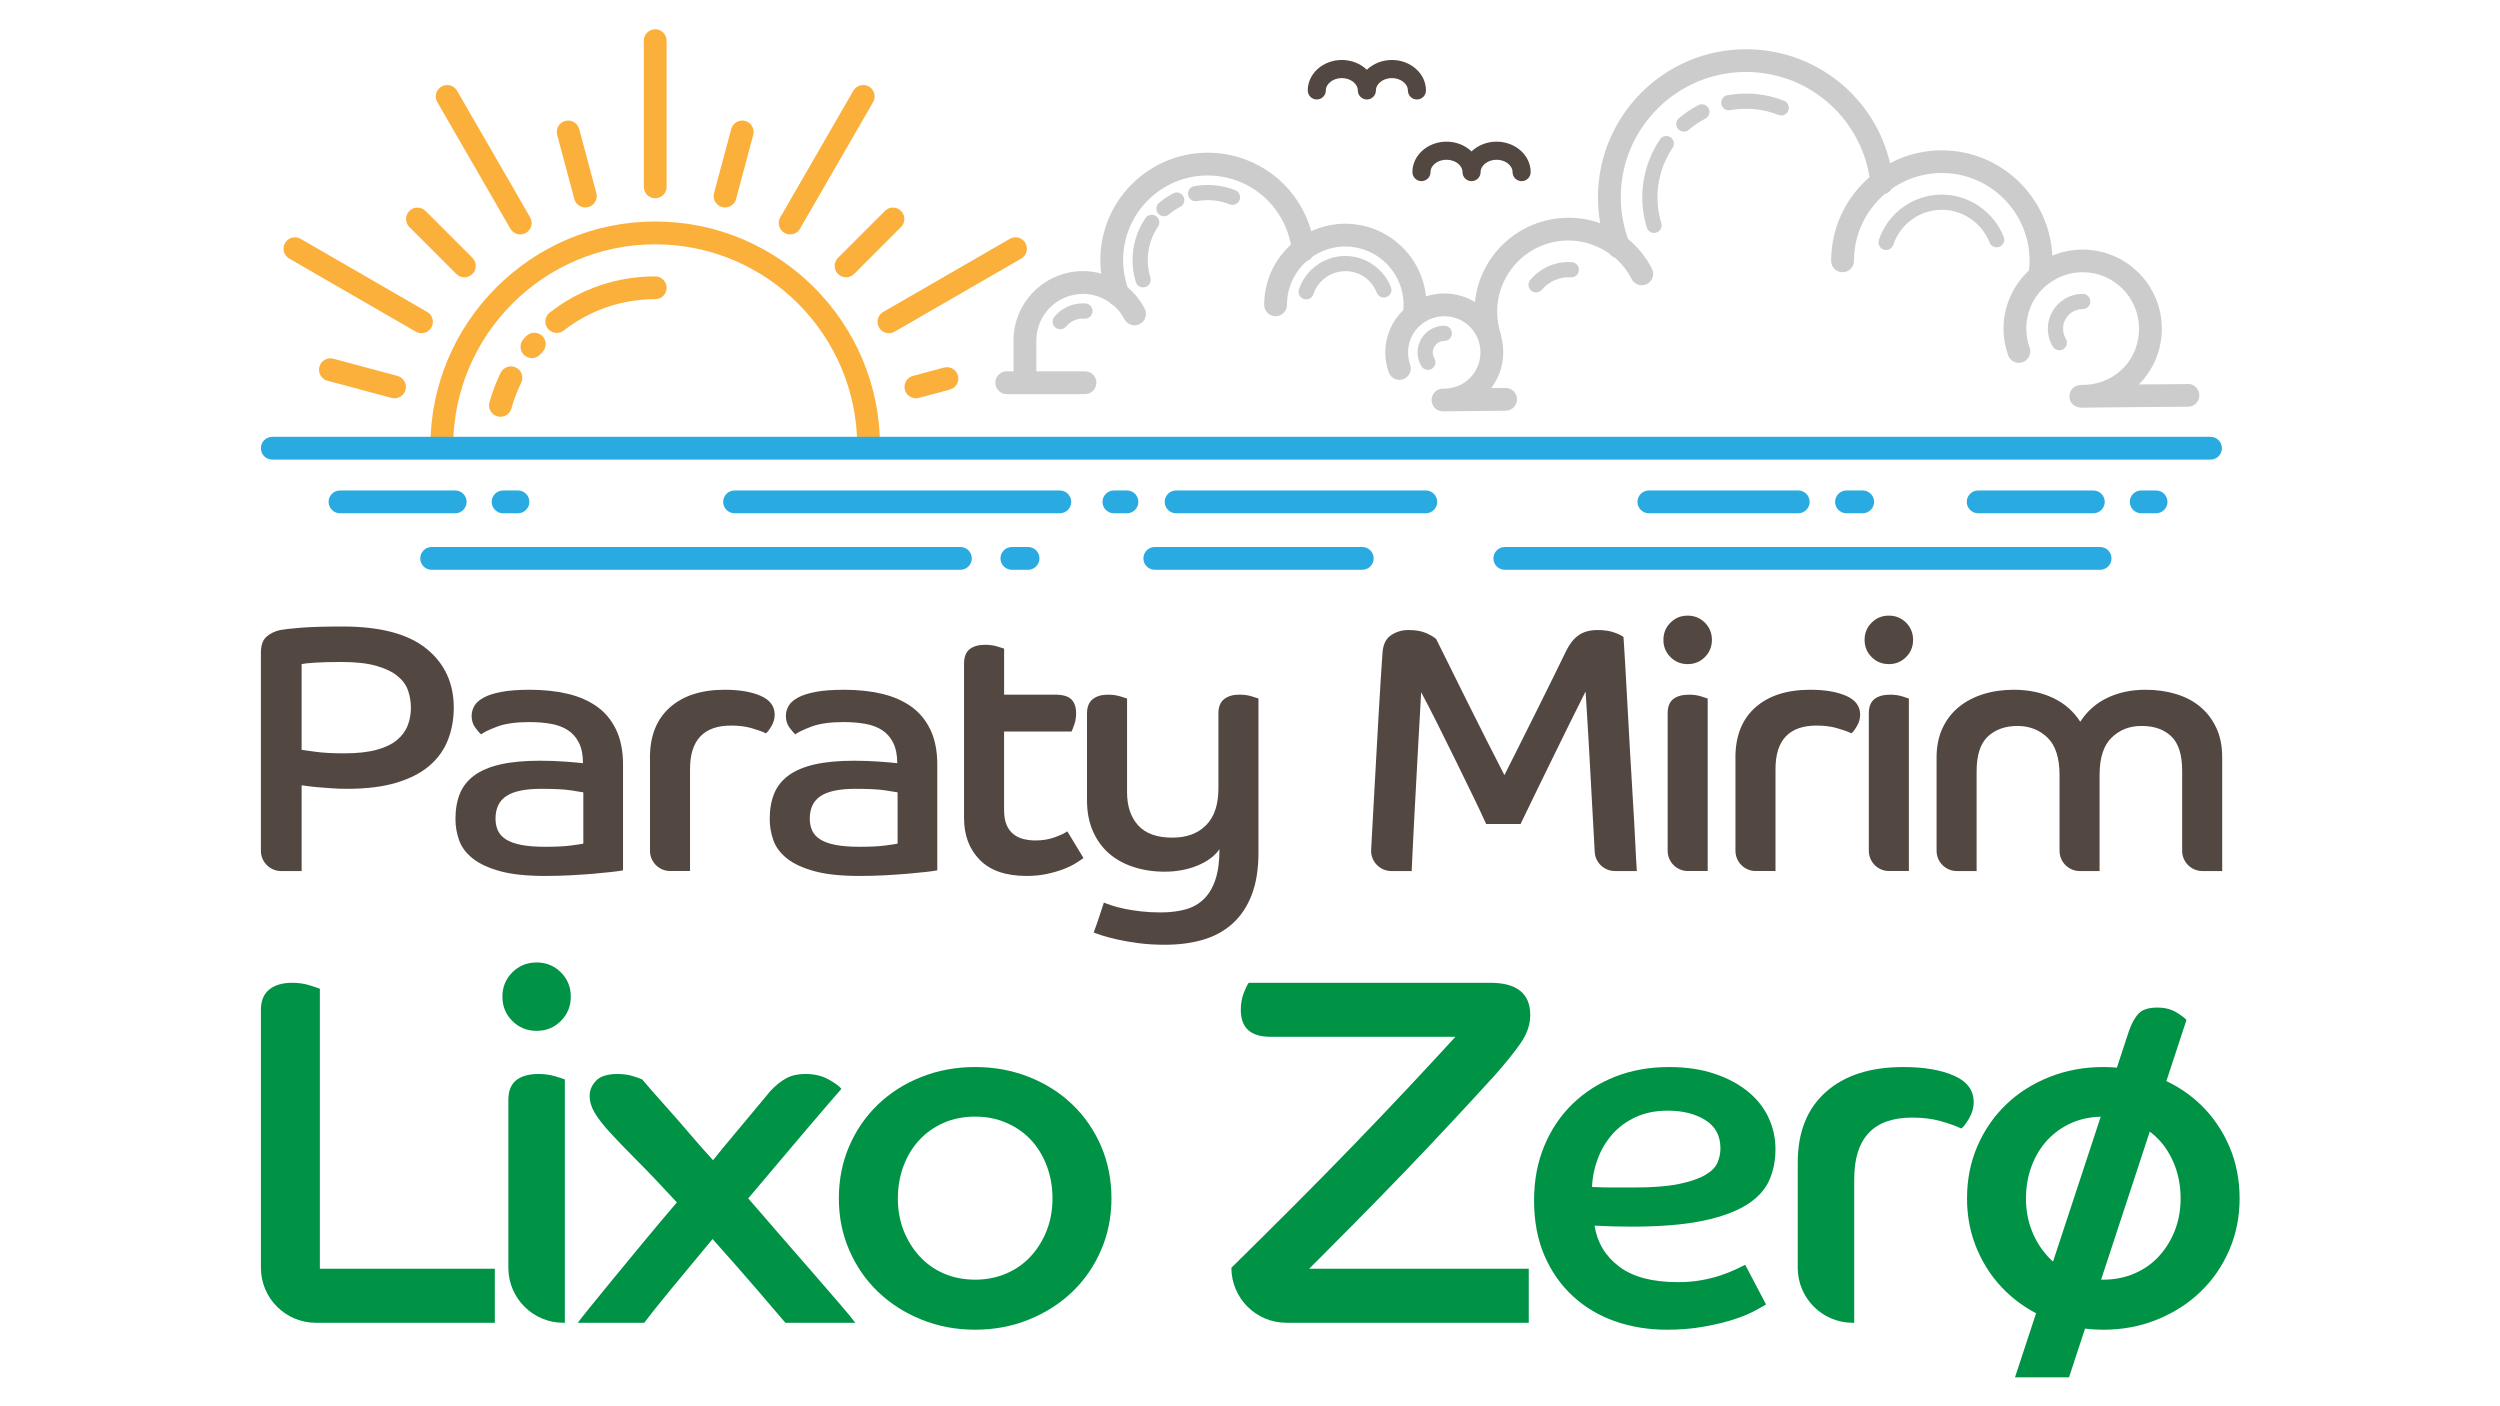 <?xml version="1.0" encoding="UTF-8"?>
<svg xmlns="http://www.w3.org/2000/svg" version="1.1" viewBox="0 0 1920 1080">
  <defs>
    <style>
      .cls-1 {
        fill: #29abe2;
      }

      .cls-2 {
        fill: #534741;
      }

      .cls-3 {
        fill: #009245;
      }

      .cls-4 {
        fill: #ccc;
      }

      .cls-5 {
        fill: #fbb03b;
      }
    </style>
  </defs>
  <!-- Generator: Adobe Illustrator 28.7.1, SVG Export Plug-In . SVG Version: 1.2.0 Build 142)  -->
  <g>
    <g id="Layer_1">
      <g>
        <path class="cls-3" d="M245.66,759.34c-1.27-.51-3.94-1.39-7.99-2.66-4.06-1.27-8.5-1.9-13.32-1.9-7.36,0-13.2,1.71-17.51,5.14-4.32,3.43-6.47,8.7-6.47,15.8v197.93c0,23.33,18.92,42.25,42.25,42.25h137.41v-41.49h-134.37v-215.06Z"/>
        <path class="cls-3" d="M413.63,824.81c-7.36,0-13.07,1.59-17.13,4.76-4.06,3.18-6.09,8.31-6.09,15.41v128.66c0,23.33,18.92,42.25,42.25,42.25h1.14v-186.89c-1.27-.51-3.81-1.33-7.61-2.47-3.81-1.14-7.99-1.71-12.56-1.71Z"/>
        <path class="cls-3" d="M412.11,739.17c-7.36,0-13.58,2.54-18.65,7.61-5.08,5.08-7.61,11.3-7.61,18.65s2.53,13.58,7.61,18.65c5.07,5.08,11.29,7.61,18.65,7.61s13.57-2.53,18.65-7.61c5.07-5.07,7.61-11.29,7.61-18.65s-2.54-13.57-7.61-18.65c-5.08-5.07-11.3-7.61-18.65-7.61Z"/>
        <path class="cls-3" d="M626.21,979.73c-7.49-8.62-15.67-18.02-24.55-28.17-8.88-10.15-17.89-20.55-27.02-31.21,8.12-9.64,16.05-19.03,23.79-28.17,7.74-9.14,14.78-17.44,21.13-24.93,6.34-7.48,11.86-13.95,16.56-19.41,4.69-5.45,8.05-9.33,10.09-11.61-1.27-1.77-4.44-4.12-9.52-7.04-5.08-2.91-11.17-4.38-18.27-4.38-5.59,0-10.41,1.08-14.46,3.24-4.06,2.16-8.12,5.39-12.18,9.7-.76,1.02-2.6,3.24-5.52,6.66-2.92,3.43-6.41,7.61-10.47,12.56-4.06,4.95-8.56,10.34-13.51,16.18-4.95,5.84-9.84,11.8-14.65,17.89-5.84-6.34-11.67-12.94-17.51-19.79-5.84-6.85-11.36-13.19-16.56-19.03-5.2-5.83-9.65-10.85-13.32-15.03-3.68-4.19-6.03-6.91-7.04-8.18-1.02-.51-3.3-1.33-6.85-2.47-3.56-1.14-7.61-1.71-12.18-1.71-7.61,0-13.07,1.71-16.37,5.14-3.3,3.43-4.95,7.3-4.95,11.61s1.27,8.63,3.81,12.94c2.53,4.32,6.47,9.39,11.8,15.23,5.33,5.84,12.24,13.01,20.74,21.51,8.5,8.5,18.71,19.22,30.64,32.17-8.89,10.41-17.58,20.74-26.07,31.02-8.5,10.28-16.24,19.67-23.22,28.17-6.98,8.5-12.88,15.74-17.7,21.7-4.82,5.97-7.87,9.84-9.14,11.61h51.01c4.57-6.09,11.61-14.9,21.13-26.46,9.52-11.54,19.98-24.17,31.4-37.87,12.94,14.46,24.04,27.09,33.31,37.87,9.26,10.79,16.81,19.6,22.65,26.46h53.67c-2.03-2.79-5.77-7.36-11.23-13.7-5.46-6.34-11.93-13.83-19.41-22.46Z"/>
        <path class="cls-3" d="M823.53,848.22c-9.39-9.01-20.5-16.05-33.31-21.13-12.82-5.07-26.59-7.61-41.3-7.61s-28.49,2.54-41.3,7.61c-12.82,5.08-23.92,12.12-33.31,21.13-9.39,9.01-16.75,19.67-22.08,31.97-5.33,12.31-7.99,25.69-7.99,40.16s2.66,27.47,7.99,39.78c5.33,12.31,12.69,22.97,22.08,31.97,9.39,9.01,20.49,16.12,33.31,21.31,12.81,5.2,26.58,7.8,41.3,7.8s28.48-2.6,41.3-7.8c12.81-5.2,23.91-12.3,33.31-21.31,9.39-9,16.75-19.66,22.08-31.97,5.33-12.3,7.99-25.56,7.99-39.78s-2.66-27.85-7.99-40.16c-5.33-12.3-12.69-22.96-22.08-31.97ZM803.93,944.91c-2.92,7.49-6.98,14.08-12.18,19.79-5.2,5.71-11.48,10.15-18.84,13.32-7.36,3.18-15.36,4.76-23.98,4.76s-16.94-1.58-24.17-4.76c-7.23-3.17-13.45-7.61-18.65-13.32-5.2-5.71-9.27-12.3-12.18-19.79-2.92-7.48-4.38-15.67-4.38-24.55s1.46-17.19,4.38-24.93c2.91-7.74,6.98-14.4,12.18-19.98,5.2-5.58,11.42-9.96,18.65-13.13,7.23-3.17,15.29-4.76,24.17-4.76s16.62,1.59,23.98,4.76c7.36,3.18,13.64,7.55,18.84,13.13,5.2,5.59,9.26,12.25,12.18,19.98,2.91,7.74,4.38,16.05,4.38,24.93s-1.46,17.07-4.38,24.55Z"/>
        <path class="cls-3" d="M1077.6,901.13c12.81-13.32,25.31-26.51,37.49-39.59,12.18-13.07,23.22-25.06,33.12-35.97,8.12-9.14,14.65-17.25,19.6-24.36,4.95-7.1,7.42-14.33,7.42-21.7,0-16.49-10.28-24.74-30.83-24.74h-185.37c-1.02,1.27-2.28,3.87-3.81,7.8-1.52,3.94-2.28,8.32-2.28,13.13,0,13.7,7.61,20.56,22.84,20.56h141.98c-10.66,11.67-22.78,24.74-36.35,39.21-13.58,14.46-27.92,29.5-43.01,45.1-15.1,15.61-30.58,31.34-46.44,47.2-15.86,15.86-31.28,31.15-46.25,45.87h0c0,23.33,18.92,42.25,42.25,42.25h186.13v-41.49h-168.62c10.15-10.15,21.51-21.57,34.07-34.26,12.56-12.69,25.25-25.69,38.06-39.01Z"/>
        <path class="cls-3" d="M1342.42,838.33c-6.98-5.71-15.55-10.28-25.7-13.7-10.15-3.43-21.83-5.14-35.02-5.14-14.98,0-28.74,2.47-41.3,7.42-12.56,4.95-23.47,11.93-32.74,20.94-9.27,9.01-16.5,19.79-21.7,32.35-5.2,12.56-7.8,26.46-7.8,41.68,0,15.99,2.67,30.14,7.99,42.44,5.33,12.31,12.62,22.71,21.89,31.21,9.26,8.5,20.04,14.91,32.36,19.22,12.3,4.31,25.56,6.47,39.77,6.47,10.15,0,19.47-.76,27.98-2.28,8.5-1.52,15.99-3.29,22.46-5.33,6.47-2.03,11.86-4.19,16.18-6.47,4.31-2.28,7.48-4.06,9.52-5.33l-15.99-30.45c-1.52.76-3.87,1.9-7.04,3.43-3.18,1.52-6.98,3.05-11.42,4.57-4.44,1.52-9.46,2.79-15.04,3.81-5.59,1.02-11.67,1.52-18.27,1.52-19.54,0-34.58-4-45.1-11.99-10.54-7.99-16.81-18.46-18.84-31.4,5.07.25,9.83.44,14.27.57,4.44.13,9.19.19,14.28.19,21.82,0,39.83-1.46,54.05-4.38,14.21-2.91,25.5-6.98,33.88-12.18,8.37-5.2,14.21-11.42,17.51-18.65,3.29-7.23,4.95-15.29,4.95-24.17s-1.78-16.75-5.33-24.36c-3.56-7.61-8.82-14.27-15.8-19.98ZM1319.01,892.95c-1.52,3.56-4.7,6.73-9.52,9.52-4.82,2.79-11.55,5.08-20.17,6.85-8.63,1.78-19.92,2.67-33.88,2.67h-15.99c-5.33,0-10.91-.12-16.75-.38.25-7.36,1.71-14.59,4.38-21.7,2.67-7.1,6.41-13.38,11.23-18.84,4.82-5.45,10.78-9.83,17.89-13.13,7.1-3.29,15.35-4.95,24.74-4.95,11.42,0,20.99,2.41,28.74,7.23,7.74,4.82,11.61,12.05,11.61,21.7,0,3.81-.76,7.49-2.28,11.04Z"/>
        <path class="cls-3" d="M1515.79,846.51c0-9.14-5.01-15.92-15.03-20.36-10.03-4.44-23.03-6.66-39.02-6.66-25.38,0-45.24,6.41-59.57,19.22-14.34,12.82-21.51,30.9-21.51,54.24v80.7c0,23.33,18.92,42.25,42.25,42.25h1.14v-110.39c0-31.46,14.85-47.2,44.54-47.2,8.12,0,15.35.89,21.7,2.67,6.34,1.78,11.67,3.68,15.99,5.71,1.52-1.01,3.49-3.55,5.9-7.61,2.41-4.06,3.61-8.24,3.61-12.56Z"/>
        <path class="cls-3" d="M1712.01,880.2c-5.33-12.3-12.69-22.96-22.08-31.97-7.59-7.28-16.32-13.26-26.15-17.97l15.42-46.91c-1.27-1.52-3.87-3.48-7.8-5.9-3.94-2.41-8.82-3.62-14.65-3.62-6.6,0-11.36,1.52-14.27,4.57-2.92,3.04-5.39,7.49-7.42,13.32l-9.28,28.21c-3.42-.29-6.9-.44-10.43-.44-14.72,0-28.49,2.54-41.3,7.61-12.81,5.08-23.92,12.12-33.3,21.13-9.39,9.01-16.75,19.67-22.08,31.97-5.33,12.31-7.99,25.69-7.99,40.16s2.67,27.47,7.99,39.78c5.33,12.31,12.69,22.97,22.08,31.97,6.76,6.49,14.42,11.97,22.96,16.49l-16.19,49.19h41.49l12.29-37.39c4.58.55,9.27.83,14.05.83,14.71,0,28.48-2.6,41.3-7.8,12.81-5.2,23.91-12.3,33.3-21.31,9.39-9,16.75-19.66,22.08-31.97,5.33-12.3,7.99-25.56,7.99-39.78s-2.66-27.85-7.99-40.16ZM1572.5,964.7c-5.2-5.71-9.26-12.3-12.18-19.79-2.92-7.48-4.38-15.67-4.38-24.55s1.46-17.19,4.38-24.93c2.92-7.74,6.98-14.4,12.18-19.98,5.2-5.58,11.42-9.96,18.65-13.13,6.69-2.93,14.1-4.49,22.21-4.71l-36.62,111.28c-1.48-1.31-2.9-2.7-4.25-4.17ZM1670.33,944.91c-2.92,7.49-6.98,14.08-12.18,19.79-5.2,5.71-11.48,10.15-18.84,13.32-7.36,3.18-15.36,4.76-23.98,4.76-.57,0-1.12-.02-1.68-.04l37.37-113.68c2.56,1.92,4.94,4.03,7.13,6.37,5.2,5.59,9.26,12.25,12.18,19.98,2.92,7.74,4.38,16.05,4.38,24.93s-1.46,17.07-4.38,24.55Z"/>
      </g>
      <g>
        <path class="cls-2" d="M200.36,501.4c0-5.75,1.44-9.89,4.32-12.41,2.88-2.52,6.39-4.22,10.52-5.13,2.87-.54,8.1-1.12,15.65-1.75,7.55-.63,18.35-.95,32.38-.95,28.78,0,50.19,5.67,64.22,17,14.03,11.33,21.04,26.44,21.04,45.33,0,8.82-1.48,17.04-4.45,24.69-2.97,7.65-7.69,14.26-14.17,19.83-6.48,5.58-14.93,9.94-25.36,13.09-10.43,3.15-23.11,4.72-38.04,4.72-3.78,0-7.6-.13-11.47-.4-3.87-.27-7.42-.54-10.66-.81-3.24-.27-6.03-.58-8.37-.94-2.34-.36-3.78-.54-4.32-.54v65.84h-15.74c-8.59,0-15.55-6.96-15.55-15.55v-152ZM231.66,575.87c1.26.18,4.76.67,10.52,1.48,5.75.81,13.13,1.22,22.13,1.22,9.89,0,18.16-.9,24.82-2.7,6.65-1.8,11.91-4.32,15.78-7.56,3.87-3.24,6.61-6.97,8.23-11.2,1.62-4.23,2.43-8.77,2.43-13.63,0-4.49-.72-8.86-2.16-13.09-1.44-4.23-4.14-7.96-8.1-11.2-3.96-3.24-9.4-5.84-16.32-7.82-6.93-1.98-15.78-2.97-26.58-2.97-8.63,0-15.56.18-20.78.54-5.22.36-8.55.72-9.98,1.08v65.84Z"/>
        <path class="cls-2" d="M478.49,668.42c-1.8.36-4.63.76-8.5,1.21-3.87.45-8.41.9-13.63,1.35-5.22.45-11.06.85-17.54,1.21-6.47.36-13.22.54-20.24.54-14.03,0-25.5-1.21-34.4-3.64-8.9-2.43-15.92-5.67-21.04-9.71-5.13-4.05-8.64-8.72-10.52-14.03-1.89-5.31-2.83-10.75-2.83-16.32,0-7.37,1.12-13.85,3.37-19.43,2.25-5.57,5.94-10.26,11.06-14.03,5.13-3.78,11.83-6.61,20.1-8.5,8.27-1.89,18.35-2.83,30.22-2.83,6.83,0,13.31.23,19.43.68,6.11.45,10.7.85,13.76,1.21,0-6.3-1.04-11.51-3.1-15.65-2.07-4.14-4.9-7.37-8.5-9.71-3.6-2.34-7.92-3.95-12.95-4.86-5.04-.9-10.62-1.35-16.73-1.35-10.25,0-18.48,1.17-24.69,3.51-6.21,2.34-10.3,4.32-12.28,5.94-1.08-.9-2.56-2.6-4.45-5.13-1.89-2.52-2.83-5.57-2.83-9.17,0-2.52.68-4.99,2.02-7.42,1.35-2.43,3.73-4.59,7.15-6.48,3.42-1.89,8-3.37,13.76-4.45,5.75-1.08,13.04-1.62,21.85-1.62,10.61,0,20.28,1.04,29.01,3.1,8.72,2.07,16.23,5.35,22.53,9.85,6.29,4.5,11.2,10.43,14.7,17.81,3.51,7.38,5.26,16.28,5.26,26.71v81.22ZM448,608.52c-1.8-.36-5.17-.9-10.12-1.62-4.95-.72-12.37-1.08-22.26-1.08-12.23,0-21.14,1.85-26.71,5.53-5.58,3.69-8.36,9.49-8.36,17.4,0,3.24.58,6.21,1.75,8.9,1.17,2.7,3.19,4.99,6.07,6.88,2.87,1.89,6.79,3.33,11.74,4.32,4.95.99,11.1,1.48,18.48,1.48,8.27,0,14.84-.31,19.7-.95,4.86-.63,8.1-1.12,9.71-1.48v-39.39Z"/>
        <path class="cls-2" d="M499.16,581.81c0-16.55,5.08-29.37,15.25-38.45,10.16-9.08,24.24-13.63,42.23-13.63,11.33,0,20.55,1.58,27.66,4.72,7.1,3.15,10.66,7.96,10.66,14.44,0,3.06-.86,6.03-2.56,8.9-1.71,2.88-3.1,4.68-4.18,5.39-3.06-1.44-6.84-2.79-11.33-4.05-4.5-1.26-9.62-1.89-15.38-1.89-21.05,0-31.57,11.16-31.57,33.46v78.25h-15.2c-8.59,0-15.55-6.96-15.55-15.55v-71.6Z"/>
        <path class="cls-2" d="M719.84,668.42c-1.8.36-4.63.76-8.5,1.21-3.87.45-8.41.9-13.63,1.35-5.22.45-11.06.85-17.54,1.21-6.47.36-13.22.54-20.24.54-14.03,0-25.5-1.21-34.4-3.64-8.9-2.43-15.92-5.67-21.04-9.71-5.13-4.05-8.64-8.72-10.52-14.03-1.89-5.31-2.83-10.75-2.83-16.32,0-7.37,1.12-13.85,3.37-19.43,2.25-5.57,5.94-10.26,11.06-14.03,5.13-3.78,11.83-6.61,20.1-8.5,8.27-1.89,18.35-2.83,30.22-2.83,6.83,0,13.31.23,19.43.68,6.11.45,10.7.85,13.76,1.21,0-6.3-1.04-11.51-3.1-15.65-2.07-4.14-4.9-7.37-8.5-9.71-3.6-2.34-7.92-3.95-12.95-4.86-5.04-.9-10.62-1.35-16.73-1.35-10.25,0-18.48,1.17-24.69,3.51-6.21,2.34-10.3,4.32-12.28,5.94-1.08-.9-2.56-2.6-4.45-5.13-1.89-2.52-2.83-5.57-2.83-9.17,0-2.52.68-4.99,2.02-7.42,1.35-2.43,3.73-4.59,7.15-6.48,3.42-1.89,8-3.37,13.76-4.45,5.75-1.08,13.04-1.62,21.85-1.62,10.61,0,20.28,1.04,29.01,3.1,8.72,2.07,16.23,5.35,22.53,9.85,6.29,4.5,11.2,10.43,14.7,17.81,3.51,7.38,5.26,16.28,5.26,26.71v81.22ZM689.35,608.52c-1.8-.36-5.17-.9-10.12-1.62-4.95-.72-12.37-1.08-22.26-1.08-12.23,0-21.14,1.85-26.71,5.53-5.58,3.69-8.36,9.49-8.36,17.4,0,3.24.58,6.21,1.75,8.9,1.17,2.7,3.19,4.99,6.07,6.88,2.87,1.89,6.79,3.33,11.74,4.32,4.95.99,11.1,1.48,18.48,1.48,8.27,0,14.84-.31,19.7-.95,4.86-.63,8.1-1.12,9.71-1.48v-39.39Z"/>
        <path class="cls-2" d="M740.39,509.49c0-5.03,1.44-8.68,4.32-10.93,2.87-2.25,6.83-3.37,11.87-3.37,3.24,0,6.25.4,9.04,1.21,2.79.81,4.63,1.4,5.53,1.75v35.35h39.12c5.94,0,10.12,1.21,12.55,3.64,2.43,2.43,3.64,5.98,3.64,10.66,0,3.06-.45,5.89-1.35,8.5-.9,2.61-1.62,4.45-2.16,5.53h-51.81v60.17c0,4.68.63,8.5,1.89,11.47,1.26,2.97,3.01,5.35,5.26,7.15,2.25,1.8,4.86,3.06,7.82,3.78,2.97.72,6.07,1.08,9.31,1.08,5.22,0,10.07-.81,14.57-2.43,4.49-1.62,7.73-3.15,9.71-4.59l12.41,20.51c-1.44,1.08-3.47,2.43-6.07,4.05-2.61,1.62-5.8,3.15-9.58,4.59-3.78,1.44-8.01,2.65-12.68,3.64-4.68.99-9.81,1.48-15.38,1.48-15.83,0-27.79-4.09-35.88-12.28-8.1-8.18-12.14-18.93-12.14-32.24v-118.72Z"/>
        <path class="cls-2" d="M834.83,547.81c0-4.86,1.44-8.45,4.32-10.79,2.87-2.34,6.83-3.51,11.87-3.51,3.24,0,6.25.4,9.04,1.21,2.79.81,4.63,1.4,5.53,1.75v72.04c0,10.62,2.83,19.07,8.5,25.36,5.67,6.3,14.44,9.44,26.31,9.44,10.97,0,19.6-3.19,25.9-9.58,6.29-6.38,9.44-15.78,9.44-28.2v-57.74c0-4.86,1.44-8.45,4.32-10.79,2.87-2.34,6.83-3.51,11.87-3.51,3.24,0,6.25.4,9.04,1.21,2.79.81,4.63,1.4,5.53,1.75v118.18c0,12.77-1.71,23.61-5.13,32.51-3.42,8.9-8.27,16.23-14.57,21.99-6.3,5.75-13.85,9.93-22.67,12.54-8.82,2.61-18.62,3.91-29.41,3.91-7.38,0-14.12-.4-20.24-1.21-6.12-.81-11.56-1.75-16.32-2.83-4.77-1.08-8.68-2.11-11.74-3.1-3.06-.99-5.22-1.76-6.47-2.3,1.44-3.77,2.79-7.6,4.05-11.47,1.26-3.87,2.52-7.69,3.78-11.47,1.26.54,3.24,1.26,5.94,2.16,2.7.9,5.94,1.76,9.71,2.56,3.78.81,8.05,1.48,12.81,2.02,4.76.54,9.85.81,15.25.81,7.02,0,13.31-.77,18.89-2.29,5.57-1.53,10.3-4.18,14.17-7.96,3.87-3.78,6.83-8.77,8.9-14.97,2.07-6.21,3.1-13.98,3.1-23.34-3.6,5.22-9.22,9.4-16.86,12.55-7.65,3.15-16.05,4.72-25.23,4.72-8.63,0-16.64-1.21-24.02-3.64-7.38-2.43-13.67-5.94-18.89-10.52-5.22-4.59-9.31-10.3-12.28-17.13-2.97-6.83-4.45-14.66-4.45-23.47v-66.92Z"/>
        <path class="cls-2" d="M1068.58,668.96c-8.89,0-15.98-7.43-15.54-16.31.06-1.26.13-2.57.2-3.93.45-8.81.99-18.66,1.62-29.54.63-10.88,1.26-22.21,1.89-34,.63-11.78,1.26-23.11,1.89-34,.63-10.88,1.21-20.68,1.76-29.41.54-8.72.99-15.42,1.35-20.1.36-6.47,2.52-11.06,6.48-13.76,3.95-2.7,8.45-4.05,13.49-4.05,5.57,0,10.16.81,13.76,2.43,3.6,1.62,6.11,3.15,7.55,4.59,2.16,4.32,5.44,10.93,9.85,19.83,4.41,8.9,9.18,18.53,14.3,28.87,5.13,10.35,10.25,20.55,15.38,30.62,5.13,10.08,9.4,18.44,12.82,25.09,3.06-6.11,6.88-13.71,11.47-22.8,4.59-9.08,9.17-18.25,13.76-27.52,4.59-9.26,8.9-17.99,12.95-26.17,4.05-8.18,7.15-14.52,9.31-19.02,2.52-5.22,5.67-9.18,9.44-11.87s8.63-4.05,14.57-4.05c5.22,0,9.62.68,13.22,2.02,3.59,1.35,5.84,2.47,6.75,3.37.36,5.04.81,12.32,1.35,21.86.54,9.54,1.12,20.1,1.75,31.7.63,11.6,1.3,23.75,2.02,36.43.72,12.68,1.44,24.83,2.16,36.43.72,11.6,1.3,22.13,1.75,31.57.45,9.44.85,16.68,1.21,21.72h-16.83c-8.29,0-15.12-6.49-15.53-14.76,0-.07,0-.14-.01-.21-.36-7.1-.81-15.33-1.35-24.69-.54-9.35-1.08-19.2-1.62-29.54-.54-10.34-1.08-20.15-1.62-29.41-.54-9.26-1.04-17.45-1.48-24.55-.45-7.1-.77-12.01-.94-14.71-1.62,3.24-3.78,7.56-6.48,12.95-2.7,5.4-5.62,11.29-8.77,17.68-3.15,6.39-6.43,13.09-9.85,20.1-3.42,7.02-6.7,13.72-9.85,20.1-3.15,6.39-6.03,12.32-8.63,17.81-2.61,5.49-4.72,9.85-6.34,13.09h-26.44c-2.16-4.86-5.31-11.56-9.44-20.1-4.14-8.54-8.59-17.68-13.36-27.39-4.77-9.71-9.54-19.33-14.3-28.87-4.77-9.53-9.04-17.81-12.81-24.82-.18,4.32-.5,10.08-.95,17.27-.45,7.2-.9,15.2-1.35,24.01-.45,8.82-.94,17.94-1.48,27.39-.54,9.44-1.04,18.57-1.48,27.39-.45,8.82-.85,16.82-1.21,24.01-.36,7.2-.63,12.95-.81,17.27h-15.56Z"/>
        <path class="cls-2" d="M1296.13,472.8c5.22,0,9.62,1.8,13.22,5.4,3.6,3.6,5.4,8.01,5.4,13.22s-1.8,9.62-5.4,13.22-8.01,5.4-13.22,5.4-9.62-1.8-13.22-5.4c-3.6-3.6-5.4-8-5.4-13.22s1.8-9.62,5.4-13.22c3.59-3.6,8-5.4,13.22-5.4ZM1280.75,547.81c0-5.03,1.44-8.68,4.32-10.93,2.87-2.25,6.92-3.37,12.14-3.37,3.24,0,6.21.4,8.9,1.21s4.49,1.4,5.4,1.75v132.48h-15.21c-8.59,0-15.55-6.96-15.55-15.55v-105.59Z"/>
        <path class="cls-2" d="M1332.8,581.81c0-16.55,5.08-29.37,15.25-38.45,10.16-9.08,24.24-13.63,42.23-13.63,11.33,0,20.55,1.58,27.66,4.72,7.1,3.15,10.66,7.96,10.66,14.44,0,3.06-.86,6.03-2.56,8.9-1.71,2.88-3.1,4.68-4.18,5.39-3.06-1.44-6.84-2.79-11.33-4.05-4.5-1.26-9.62-1.89-15.38-1.89-21.05,0-31.57,11.16-31.57,33.46v78.25h-15.2c-8.59,0-15.55-6.96-15.55-15.55v-71.6Z"/>
        <path class="cls-2" d="M1450.63,472.8c5.22,0,9.62,1.8,13.22,5.4,3.6,3.6,5.4,8.01,5.4,13.22s-1.8,9.62-5.4,13.22-8.01,5.4-13.22,5.4-9.62-1.8-13.22-5.4c-3.6-3.6-5.4-8-5.4-13.22s1.8-9.62,5.4-13.22c3.59-3.6,8-5.4,13.22-5.4ZM1435.25,547.81c0-5.03,1.44-8.68,4.32-10.93,2.87-2.25,6.92-3.37,12.14-3.37,3.24,0,6.21.4,8.9,1.21s4.49,1.4,5.4,1.75v132.48h-15.21c-8.59,0-15.55-6.96-15.55-15.55v-105.59Z"/>
        <path class="cls-2" d="M1487.29,581.81c0-8.63,1.53-16.19,4.59-22.67,3.06-6.48,7.24-11.87,12.55-16.19,5.3-4.32,11.55-7.6,18.75-9.85,7.19-2.25,15.02-3.37,23.47-3.37,11.15,0,21.14,2.07,29.95,6.21,8.81,4.14,15.83,10.25,21.05,18.35,5.21-8.1,12.14-14.21,20.77-18.35,8.63-4.14,18.44-6.21,29.41-6.21,8.27,0,16.01,1.08,23.2,3.24,7.19,2.16,13.4,5.4,18.62,9.71s9.35,9.71,12.41,16.19c3.06,6.48,4.59,14.03,4.59,22.67v87.42h-15.2c-8.59,0-15.55-6.96-15.55-15.55v-61.34c0-12.41-2.79-21.27-8.37-26.58-5.58-5.3-13.13-7.96-22.67-7.96s-16.86,2.97-23.07,8.9c-6.21,5.94-9.31,15.56-9.31,28.87v73.66h-15.2c-8.59,0-15.55-6.96-15.55-15.55v-58.11c0-13.31-3.11-22.93-9.31-28.87-6.21-5.94-13.89-8.9-23.07-8.9s-16.91,2.7-22.67,8.09c-5.76,5.4-8.63,14.3-8.63,26.71v76.63h-15.2c-8.59,0-15.55-6.96-15.55-15.55v-71.6Z"/>
      </g>
      <g>
        <path class="cls-4" d="M1282.95,105.44c-2.66-1.8-6.29-1.09-8.09,1.58-8.9,13.2-13.61,28.59-13.61,44.5,0,7.93,1.16,15.74,3.46,23.24.77,2.51,3.08,4.12,5.58,4.12.57,0,1.14-.08,1.71-.25,3.08-.94,4.82-4.21,3.87-7.29-1.96-6.38-2.94-13.06-2.94-19.82,0-13.57,4.02-26.7,11.61-37.98,1.8-2.67,1.1-6.29-1.58-8.1Z"/>
        <path class="cls-4" d="M1304.37,80.72c-5.37,2.78-10.42,6.18-15.01,10.11-2.45,2.09-2.74,5.78-.65,8.23,1.16,1.35,2.79,2.04,4.44,2.04,1.34,0,2.69-.45,3.79-1.39,3.92-3.35,8.22-6.25,12.78-8.6,2.87-1.48,3.99-5,2.51-7.87-1.48-2.86-5.01-3.99-7.87-2.51Z"/>
        <path class="cls-4" d="M1370.16,77.39c-13.68-5.42-28.82-6.93-43.49-4.28-3.17.58-5.28,3.61-4.71,6.78.58,3.18,3.61,5.28,6.78,4.71,12.54-2.27,25.45-.98,37.12,3.65.71.27,1.43.41,2.15.41,2.32,0,4.52-1.39,5.42-3.69,1.18-3-.28-6.39-3.28-7.58Z"/>
        <path class="cls-4" d="M1538.85,181.99c-7.59-19.46-26.67-32.53-47.52-32.53-21.97,0-41.4,14.01-48.36,34.86-1.02,3.06.63,6.37,3.69,7.38.61.21,1.24.3,1.85.3,2.45,0,4.72-1.55,5.54-3.98,5.37-16.08,20.35-26.89,37.29-26.89,16.06,0,30.79,10.08,36.64,25.09,1.17,3,4.55,4.49,7.56,3.32,3-1.16,4.49-4.55,3.32-7.55Z"/>
        <path class="cls-4" d="M1207.13,201.34c-.86-.06-1.72-.09-2.59-.09-11.33,0-22.01,5.01-29.31,13.75-2.06,2.48-1.74,6.16.74,8.22,1.09.91,2.42,1.36,3.74,1.36,1.67,0,3.33-.71,4.48-2.09,5.48-6.57,13.99-10.02,22.21-9.51,3.22.2,5.99-2.24,6.19-5.45.2-3.22-2.24-5.99-5.45-6.19Z"/>
        <path class="cls-4" d="M1680.27,294.97c-8.88.07-23.33.17-37.6.29,10.91-11.02,17.62-26.18,17.62-42.8,0-33.52-27.27-60.78-60.78-60.78-8.05,0-15.98,1.59-23.33,4.66-2.14-44.94-39.37-80.84-84.82-80.88-.01,0-.02,0-.03,0,0,0-.01,0-.02,0s-.01,0-.02,0c-1.24,0-2.49,0-3.73.06l-2.59.15c-.77.07-1.53.14-2.28.22-.05,0-.1.01-.15.02-1.32.14-2.62.3-3.91.5-.18.03-.36.06-.54.08-.32.05-.65.1-.97.15l-1.24.24c-.9.17-1.79.34-2.68.53-1.71.35-3.79.83-5.89,1.51-.58.17-1.16.34-1.74.52-.71.22-1.41.45-2.07.69-.09.03-.18.07-.27.1-.7.25-1.4.5-2.1.77-.6.23-1.21.47-1.82.72-.52.21-1.05.42-1.56.65-.15.07-.31.12-.46.19-.39.17-.75.35-1.13.53-1.55.71-3.09,1.46-4.59,2.25-11.52-49.34-54.55-85.4-106.09-87.43-.25-.01-.51-.02-.76-.03-1.25-.04-2.5-.07-3.76-.07-.01,0-.02,0-.04,0,0,0,0,0-.01,0,0,0,0,0-.01,0-62.68,0-113.68,51-113.68,113.69,0,6.74.59,13.41,1.75,19.95-7.71-2.76-15.96-4.23-24.46-4.23-.33,0-.65.02-.96.06-36.84.47-67.12,28.69-70.82,64.68-6.86-4.18-14.91-6.59-23.51-6.59-4.81,0-9.56.77-14.07,2.24-3.27-31.3-29.8-55.77-61.94-55.79,0,0-.01,0-.02,0,0,0,0,0-.01,0,0,0,0,0-.01,0-.9,0-1.84,0-2.76.05l-1.86.1c-.53.05-1.05.1-1.56.15-.19.02-.37.04-.56.06-.81.09-1.61.19-2.4.31-.23.03-.47.07-.7.11-.18.03-.36.05-.54.08-.06.02-.54.1-.61.12l-.17.03c-.75.14-1.5.28-2.24.45-1.19.24-2.65.58-4.18,1.08-.47.14-.95.28-1.42.43-.47.15-.93.31-1.38.46-.04.01-.09.03-.13.05-.56.2-1.12.4-1.68.61-.4.15-.8.31-1.21.48-.36.15-.73.29-1.09.45-.13.06-.27.11-.4.16-.43.2-.86.4-1.29.6-8.83-32.04-36.17-55.72-69.46-59.72-.44-.05-.87-.11-1.31-.15-.59-.06-1.17-.11-1.76-.16-.69-.06-1.38-.1-2.07-.15-.44-.03-.88-.06-1.33-.07-1.17-.05-2.35-.08-3.53-.08,0,0,0,0,0,0,0,0,0,0,0,0-45.49,0-82.49,37.01-82.49,82.49,0,1.83.08,3.65.2,5.46.02.3.04.61.06.91.1,1.32.23,2.63.4,3.94-4.5-1.22-9.2-1.86-14.02-1.86-.14,0-.27.01-.4.02-29.21.21-52.9,24.03-52.9,53.29v23.66h-5.21c-4.83,0-8.75,3.93-8.75,8.75s3.92,8.76,8.75,8.76h60.09c4.83,0,8.75-3.92,8.75-8.76s-3.92-8.75-8.75-8.75h-37.37v-23.66c0-19.73,16.04-35.79,35.78-35.79.34,0,.68.01,1.01.02.21,0,.41.01.61.02.41.02.83.04,1.24.07.87.09,1.55.16,2.18.25.62.09,1.01.15,1.37.23,1.08.18,1.68.34,2.27.49,1.19.28,1.95.5,2.71.79,3.3,1.13,6.24,2.65,8.97,4.55.9,1.11,2.06,1.95,3.34,2.5,3.28,2.9,6.07,6.41,8.16,10.46,1.56,3.02,4.62,4.74,7.79,4.74,1.35,0,2.72-.31,4.01-.98,4.29-2.21,5.98-7.49,3.76-11.78-3.3-6.4-7.76-11.92-13.05-16.38-1.62-4.78-2.7-9.76-3.2-14.81-.21-2.08-.29-4.13-.29-6.18,0-35.82,29.14-64.96,64.97-64.96.94,0,1.86.03,2.79.07.34.01.68.04,1.02.06.56.03,1.12.07,1.67.12.45.04.91.08,1.36.13.35.04.7.08,1.05.12,3.73.46,7.41,1.23,10.99,2.33,1.22.35,2.33.71,3.4,1.09.11.04.23.08.34.12.33.12.65.24.97.37.18.08.37.15.56.21.04.02.09.04.13.05.04.03.14.07.27.12.68.27,1.31.53,1.92.82.08.03.06.02.01-.02.07.03.13.06.2.09.41.24.84.47,1.27.65,1.44.6,2.8,1.37,4.15,2.14,1.53.87,2.99,1.76,4.37,2.74.95.65,1.66,1.13,2.33,1.66.76.55,1.25.96,1.74,1.35l.87.69c1.29,1.08,2.74,2.37,4.1,3.73.72.72,1.46,1.45,2.13,2.17,3.34,3.63,6.24,7.57,8.56,11.63.55.92.94,1.67,1.35,2.43.51.94.8,1.56,1.08,2.17l.33.71c2.06,4.3,3.61,9,4.63,13.99.1.49.18.97.27,1.45-12.59,11.41-20.51,27.88-20.51,46.17,0,4.83,3.93,8.75,8.76,8.75s8.75-3.91,8.75-8.75c0-13.44,5.95-25.51,15.35-33.72,1.8-.63,3.31-1.82,4.35-3.35.29-.2.57-.4.85-.57,0,0,0,0,.01,0,1.82-1.18,3.82-2.26,6.1-3.3.14-.06.28-.13.42-.19.34-.15.71-.29,1.08-.44.17-.07.33-.13.5-.2.46-.18.93-.35,1.41-.52.34-.12.69-.24,1.04-.35.19-.06.37-.12.55-.17.15-.04.29-.08.44-.13.1-.03.21-.06.32-.1.16-.05.32-.09.49-.14,1-.27,2.22-.55,3.05-.71l1.11-.22c.67-.12,1.28-.21,1.89-.29.23-.03.46-.06.7-.09.25-.03.5-.06.75-.09.67-.07,1.34-.12,2.02-.15.03,0,.06,0,.09,0,.75-.04,1.49-.06,2.25-.06,24.71,0,44.8,20.1,44.8,44.8,0,1.27-.08,2.6-.22,4-8.7,8.45-13.85,20.21-13.85,32.56,0,5.24.89,10.37,2.64,15.27,1.28,3.57,4.65,5.8,8.24,5.8.98,0,1.97-.15,2.94-.51,4.55-1.62,6.93-6.63,5.3-11.19-1.07-3-1.61-6.15-1.61-9.38,0-8.57,3.81-16.41,10.34-21.65.16-.12.33-.22.49-.35.71-.59,1.56-1.17,2.52-1.72.17-.11.35-.21.51-.33,7.06-4.11,15.8-4.99,23.96-1.91,9.44,3.57,16.24,12.28,17.53,22.28,2.1,16.25-9.94,30.41-25.72,31.43l-2.28.03c-7.69.11-9.33,6.42-9.31,8.83,0,.34.16,8.24,9.01,8.67h0s.18,0,.18,0c.19,0,.37,0,.56,0,.73,0,1.5,0,2.24-.05h.26c9.02-.13,32.02-.34,44.71-.45,4.83-.04,8.7-3.99,8.67-8.82h0c-.04-4.84-3.98-8.73-8.81-8.69-3.15.03-6.94.06-10.98.09,5.79-7.63,9.22-17.13,9.22-27.39,0-4.01-.53-7.9-1.51-11.6,0-.91-.15-1.83-.46-2.73-1.78-5.29-2.69-10.99-2.69-16.95,0-30.13,24.5-54.64,54.63-54.64,1.44,0,2.9.06,4.33.18,1.25.13,2.39.23,3.5.4.69.1,1.37.21,2.04.36.19.04.39.08.58.1,1.02.15,2.03.43,3.05.68,1.59.38,2.82.73,4.06,1.21,5.11,1.75,9.75,4.15,14.06,7.21,1.06,1.46,2.53,2.53,4.18,3.11,5.19,4.49,9.58,10,12.85,16.35,1.55,3.02,4.62,4.76,7.79,4.76,1.35,0,2.73-.33,4.01-.98,4.3-2.21,5.98-7.49,3.76-11.79-4.63-8.98-10.94-16.69-18.43-22.84-2.59-7.37-4.31-15.05-5.08-22.89-.06-.55-.1-1.12-.14-1.68-.03-.38-.05-.75-.08-1.13-.13-1.97-.19-4.06-.19-6.35,0-53.01,43.13-96.14,96.14-96.15,1.39,0,2.77.04,4.15.1.48.02.96.05,1.44.08.86.05,1.71.11,2.57.18.64.05,1.28.11,1.92.18.57.06,1.14.13,1.71.2,5.48.68,10.89,1.81,16.16,3.43,1.8.51,3.43,1.04,4.96,1.59.21.08.42.15.63.23.49.18.96.36,1.43.55.77.3,1.17.47,1.5.58.42.17.84.35,1.25.52.44.19.94.41,1.44.65,0,0,.38.17.6.26.33.2.67.38,1.03.54,2.03.91,4.05,1.92,6.04,3.05,3.08,1.74,5.32,3.13,7.26,4.5,1.31.9,2.41,1.66,3.45,2.46,1,.74,1.76,1.36,2.51,1.95l1.15.91c2.24,1.86,4.34,3.75,6.24,5.64,1.15,1.15,2.14,2.15,3.06,3.13,4.93,5.36,9.22,11.19,12.72,17.28.78,1.3,1.4,2.48,2.02,3.66.71,1.29,1.18,2.31,1.65,3.31l.39.81c3.06,6.43,5.36,13.4,6.85,20.76.32,1.43.57,2.85.8,4.23-18.05,15.59-29.51,38.62-29.51,64.28,0,4.83,3.92,8.75,8.75,8.75s8.76-3.92,8.76-8.75c0-20.53,9.23-38.93,23.74-51.31,2.26-.61,4.13-2.09,5.26-4.03.65-.47,1.31-.93,1.98-1.36,2.75-1.78,5.72-3.38,9.04-4.9.25-.11.5-.23.75-.34.55-.23,1.12-.47,1.69-.7.25-.1.51-.2.76-.3.69-.27,1.39-.52,2.1-.77.5-.17,1-.35,1.51-.51.34-.11.68-.21,1.02-.3.22-.05.44-.12.64-.2.05-.02.11-.03.17-.05,1.45-.42,2.91-.8,4.39-1.12.1-.02.21-.04.3-.06l2.64-.51c.18-.03.36-.07.54-.1.62-.11,1.28-.19,1.93-.28.51-.07,1.02-.14,1.53-.19.38-.04.76-.08,1.15-.12,2.08-.19,4.18-.3,6.3-.31,37.2,0,67.46,30.27,67.46,67.46,0,2.33-.16,4.77-.48,7.41-12.27,11.39-19.55,27.6-19.55,44.63,0,7.03,1.19,13.93,3.55,20.49,1.28,3.57,4.65,5.8,8.24,5.8.98,0,1.98-.17,2.96-.53,4.55-1.62,6.91-6.64,5.28-11.19-1.67-4.64-2.52-9.55-2.52-14.57,0-13.35,5.95-25.57,16.16-33.73.21-.15.43-.28.62-.44.21-.18.44-.35.66-.53.39-.29.76-.58,1.16-.86.05-.03.09-.06.14-.09.4-.27.81-.52,1.22-.78.29-.18.59-.36.9-.54.26-.15.52-.31.77-.48,6.54-3.81,14.01-5.84,21.65-5.84,23.87,0,43.28,19.42,43.28,43.28s-17.78,41.77-40.51,43.2l-3.35.05c-.19,0-.38,0-.55.01h-.14c-8.86.54-8.9,8.47-8.9,8.82,0,1.39.5,8.09,9.02,8.65v.03h.44c.23,0,.48.01.73.01.98,0,2.04-.01,3.02-.08h.51c14.37-.21,58.46-.54,77.35-.67,4.83-.03,8.71-3.98,8.68-8.81h0c-.03-4.84-3.97-8.73-8.8-8.7Z"/>
        <path class="cls-4" d="M1599.53,237.36c3.23,0,5.84-2.61,5.84-5.84s-2.61-5.83-5.84-5.83c-14.76,0-26.78,12.01-26.78,26.78,0,4.81,1.32,9.56,3.8,13.73,1.09,1.82,3.03,2.83,5.01,2.83,1.03,0,2.06-.26,2.99-.83,2.77-1.66,3.67-5.23,2.02-8-1.41-2.35-2.15-5.02-2.15-7.73,0-8.33,6.78-15.11,15.11-15.11Z"/>
        <path class="cls-4" d="M887.77,165.95c-2.68-1.8-6.3-1.09-8.1,1.58-6.46,9.57-9.87,20.73-9.87,32.24,0,5.71.85,11.38,2.51,16.83.77,2.51,3.07,4.13,5.58,4.13.57,0,1.13-.08,1.7-.25,3.09-.93,4.83-4.2,3.88-7.29-1.32-4.34-1.99-8.85-1.99-13.42,0-9.18,2.72-18.08,7.87-25.71,1.8-2.67,1.1-6.3-1.58-8.1Z"/>
        <path class="cls-4" d="M901.04,148.49c-3.88,2-7.53,4.46-10.88,7.3-2.46,2.09-2.75,5.78-.66,8.23,1.16,1.36,2.79,2.05,4.45,2.05,1.33,0,2.68-.45,3.78-1.38,2.67-2.28,5.58-4.23,8.67-5.83,2.87-1.48,3.98-5.01,2.51-7.87-1.49-2.86-5.01-3.98-7.87-2.5Z"/>
        <path class="cls-4" d="M948.71,146.08c-9.92-3.94-20.97-5.02-31.51-3.11-3.18.58-5.28,3.61-4.71,6.78.58,3.17,3.62,5.27,6.78,4.7,8.4-1.52,17.23-.67,25.13,2.48.71.27,1.43.41,2.15.41,2.32,0,4.52-1.39,5.42-3.68,1.18-2.99-.27-6.39-3.27-7.58Z"/>
        <path class="cls-4" d="M1068.21,220.55c-5.58-14.33-19.64-23.96-35-23.96-16.18,0-30.49,10.32-35.62,25.68-1.02,3.06.63,6.36,3.69,7.39.62.2,1.24.3,1.85.3,2.45,0,4.72-1.55,5.54-3.99,3.53-10.58,13.39-17.71,24.55-17.71s20.29,6.65,24.12,16.52c1.16,3.01,4.55,4.49,7.55,3.34,3-1.18,4.49-4.56,3.33-7.56Z"/>
        <path class="cls-4" d="M833.71,233.05c-.65-.05-1.32-.07-2.03-.07-8.47,0-16.46,3.75-21.91,10.29-2.06,2.48-1.73,6.15.75,8.22,1.09.91,2.41,1.36,3.73,1.36,1.67,0,3.33-.72,4.49-2.1,3.46-4.17,8.95-6.46,14.06-6.05,3.24.25,6.03-2.15,6.28-5.37.25-3.21-2.15-6.01-5.37-6.27Z"/>
        <path class="cls-4" d="M1101.62,275.25c-.83-1.38-1.26-2.96-1.26-4.55,0-4.9,3.99-8.88,8.88-8.88,3.22,0,5.83-2.61,5.83-5.83s-2.62-5.84-5.83-5.84c-11.33,0-20.55,9.22-20.55,20.55,0,3.7,1.01,7.35,2.92,10.54,1.09,1.83,3.02,2.84,5.01,2.84,1.02,0,2.05-.27,3-.82,2.76-1.65,3.66-5.24,2.01-8Z"/>
      </g>
      <g>
        <path class="cls-5" d="M503.21,152.26c4.83,0,8.75-3.92,8.75-8.75V31.24c0-4.84-3.92-8.76-8.75-8.76s-8.75,3.92-8.75,8.76v112.28c0,4.82,3.91,8.75,8.75,8.75Z"/>
        <path class="cls-5" d="M554.57,159.03c.76.2,1.52.3,2.28.3,3.86,0,7.41-2.58,8.44-6.49l13.19-49.23c1.26-4.67-1.51-9.47-6.18-10.72-4.66-1.26-9.47,1.52-10.72,6.19l-13.19,49.23c-1.26,4.66,1.51,9.46,6.18,10.72Z"/>
        <path class="cls-5" d="M643.58,210.4c1.71,1.71,3.95,2.57,6.19,2.57s4.48-.86,6.19-2.57l36.03-36.04c3.42-3.42,3.42-8.96,0-12.38-3.43-3.42-8.97-3.41-12.38,0l-36.03,36.04c-3.42,3.42-3.42,8.96,0,12.38Z"/>
        <path class="cls-5" d="M305.25,288.69l-49.23-13.19c-4.68-1.25-9.48,1.52-10.73,6.19-1.25,4.67,1.52,9.46,6.19,10.72l49.24,13.19c.76.2,1.52.3,2.27.3,3.86,0,7.41-2.58,8.45-6.49,1.25-4.67-1.52-9.47-6.19-10.72Z"/>
        <path class="cls-5" d="M724.97,282.3l-23.82,6.38c-4.67,1.25-7.44,6.05-6.19,10.72,1.05,3.91,4.59,6.49,8.45,6.49.75,0,1.51-.1,2.28-.31l23.82-6.38c4.67-1.25,7.44-6.04,6.18-10.71-1.25-4.67-6.05-7.44-10.72-6.19Z"/>
        <path class="cls-5" d="M350.44,210.4c1.71,1.71,3.95,2.57,6.19,2.57s4.48-.86,6.19-2.56c3.43-3.42,3.43-8.96,0-12.38l-36.03-36.04c-3.42-3.41-8.96-3.42-12.37,0-3.42,3.42-3.42,8.96,0,12.38l36.03,36.04Z"/>
        <path class="cls-5" d="M441.09,152.84c1.04,3.91,4.58,6.49,8.45,6.49.74,0,1.51-.1,2.27-.3,4.67-1.25,7.45-6.05,6.19-10.72l-13.18-49.23c-1.26-4.67-6.04-7.45-10.72-6.19-4.67,1.24-7.44,6.04-6.19,10.72l13.18,49.23Z"/>
        <path class="cls-5" d="M602.45,178.86c1.38.79,2.88,1.17,4.37,1.17,3.03,0,5.97-1.57,7.59-4.38l56.14-97.23c2.41-4.19.98-9.54-3.21-11.96-4.19-2.42-9.54-.98-11.96,3.2l-56.14,97.24c-2.41,4.19-.98,9.54,3.21,11.96Z"/>
        <path class="cls-5" d="M787.51,186.63c-2.41-4.19-7.77-5.63-11.96-3.21l-97.23,56.14c-4.19,2.41-5.62,7.77-3.21,11.96,1.62,2.81,4.57,4.38,7.59,4.38,1.49,0,2.99-.37,4.37-1.17l97.24-56.14c4.18-2.42,5.62-7.77,3.2-11.95Z"/>
        <path class="cls-5" d="M328.07,239.56l-97.21-56.14c-4.19-2.42-9.55-.98-11.96,3.2-2.42,4.19-.99,9.54,3.2,11.96l97.23,56.13c1.37.8,2.88,1.17,4.37,1.17,3.02,0,5.97-1.57,7.58-4.38,2.42-4.18.99-9.54-3.2-11.96Z"/>
        <path class="cls-5" d="M391.98,175.65c1.62,2.81,4.57,4.38,7.58,4.38,1.49,0,3-.38,4.38-1.17,4.18-2.42,5.61-7.77,3.2-11.96l-56.13-97.22c-2.42-4.19-7.77-5.62-11.96-3.2-4.19,2.42-5.62,7.77-3.2,11.95l56.13,97.22Z"/>
        <path class="cls-5" d="M503.21,170.11c-95.21,0-172.67,77.46-172.67,172.67,0,4.83,3.92,8.76,8.75,8.76s8.76-3.93,8.76-8.76c0-85.56,69.6-155.15,155.16-155.15s155.14,69.6,155.14,155.15c0,4.83,3.92,8.76,8.75,8.76s8.75-3.93,8.75-8.76c0-95.21-77.45-172.67-172.65-172.67Z"/>
        <path class="cls-5" d="M396.25,282.27c-4.34-2.13-9.58-.34-11.71,4-3.58,7.3-6.49,14.95-8.64,22.72-1.29,4.66,1.43,9.48,6.1,10.77.78.22,1.57.32,2.34.32,3.84,0,7.36-2.54,8.43-6.42,1.86-6.73,4.39-13.35,7.49-19.68,2.13-4.34.33-9.58-4.01-11.71Z"/>
        <path class="cls-5" d="M403.94,258.32l-.41.43c-.53.58-1.07,1.14-1.57,1.71-3.21,3.62-2.89,9.15.72,12.36,1.67,1.49,3.75,2.21,5.81,2.21,2.42,0,4.83-.99,6.55-2.94l1.71-1.85c3.28-3.53,3.1-9.07-.44-12.36-3.54-3.3-9.08-3.1-12.37.44Z"/>
        <path class="cls-5" d="M503.21,212.26c-29.64,0-57.64,9.59-80.98,27.74-3.82,2.97-4.52,8.46-1.55,12.28,1.72,2.22,4.31,3.39,6.92,3.39,1.87,0,3.76-.6,5.36-1.84,20.25-15.74,44.55-24.05,70.25-24.05,4.83,0,8.75-3.92,8.75-8.75s-3.92-8.76-8.75-8.76Z"/>
      </g>
      <g>
        <path class="cls-2" d="M1095.15,69.44c0-12.89-11.74-23.38-26.17-23.38-7.6,0-14.45,2.91-19.24,7.53-4.79-4.63-11.63-7.53-19.23-7.53-14.43,0-26.17,10.49-26.17,23.38,0,3.85,3.11,6.96,6.95,6.96s6.96-3.11,6.96-6.96c0-5.13,5.62-9.47,12.27-9.47s12.27,4.34,12.27,9.47c0,3.85,3.12,6.96,6.96,6.96s6.95-3.11,6.95-6.96c0-5.13,5.63-9.47,12.28-9.47s12.26,4.34,12.26,9.47c0,3.85,3.11,6.96,6.95,6.96s6.96-3.11,6.96-6.96Z"/>
        <path class="cls-2" d="M1149.36,108.79c-7.59,0-14.44,2.91-19.22,7.53-4.79-4.63-11.64-7.53-19.23-7.53-14.43,0-26.18,10.49-26.18,23.38,0,3.85,3.12,6.95,6.96,6.95s6.95-3.11,6.95-6.95c0-5.22,5.51-9.48,12.27-9.48s12.28,4.34,12.28,9.48c0,3.85,3.11,6.95,6.95,6.95s6.96-3.11,6.96-6.95c0-5.14,5.62-9.48,12.27-9.48s12.27,4.34,12.27,9.48c0,3.85,3.12,6.95,6.96,6.95s6.95-3.11,6.95-6.95c0-12.89-11.74-23.38-26.18-23.38Z"/>
      </g>
      <g>
        <path class="cls-1" d="M1046.21,420.09h-159.33c-4.83,0-8.75,3.92-8.75,8.75s3.92,8.76,8.75,8.76h159.33c4.83,0,8.76-3.92,8.76-8.76s-3.93-8.75-8.76-8.75Z"/>
        <path class="cls-1" d="M1612.89,420.09h-457.18c-4.83,0-8.76,3.93-8.76,8.76s3.92,8.75,8.76,8.75h457.18c4.83,0,8.75-3.91,8.75-8.75s-3.93-8.76-8.75-8.76Z"/>
        <path class="cls-1" d="M737.58,420.09h-406.08c-4.83,0-8.75,3.92-8.75,8.75s3.91,8.76,8.75,8.76h406.08c4.83,0,8.75-3.92,8.75-8.76s-3.91-8.75-8.75-8.75Z"/>
        <path class="cls-1" d="M789.55,420.09h-12.44c-4.82,0-8.75,3.92-8.75,8.75s3.93,8.76,8.75,8.76h12.44c4.83,0,8.76-3.92,8.76-8.76s-3.93-8.75-8.76-8.75Z"/>
        <path class="cls-1" d="M397.79,394.19c4.83,0,8.75-3.93,8.75-8.76s-3.91-8.75-8.75-8.75h-11.43c-4.83,0-8.76,3.92-8.76,8.75s3.93,8.76,8.76,8.76h11.43Z"/>
        <path class="cls-1" d="M813.96,376.68h-249.81c-4.83,0-8.76,3.92-8.76,8.75s3.93,8.76,8.76,8.76h249.81c4.83,0,8.76-3.93,8.76-8.76s-3.93-8.75-8.76-8.75Z"/>
        <path class="cls-1" d="M865.51,376.68h-10.04c-4.83,0-8.75,3.92-8.75,8.75s3.92,8.76,8.75,8.76h10.04c4.84,0,8.75-3.93,8.75-8.76s-3.91-8.75-8.75-8.75Z"/>
        <path class="cls-1" d="M1095.04,376.68h-191.81c-4.84,0-8.75,3.92-8.75,8.75s3.91,8.76,8.75,8.76h191.81c4.83,0,8.75-3.93,8.75-8.76s-3.92-8.75-8.75-8.75Z"/>
        <path class="cls-1" d="M1381.04,394.19c4.83,0,8.75-3.92,8.75-8.75s-3.91-8.76-8.75-8.76h-114.72c-4.82,0-8.75,3.93-8.75,8.76s3.93,8.75,8.75,8.75h114.72Z"/>
        <path class="cls-1" d="M1430.54,394.19c4.83,0,8.76-3.92,8.76-8.76s-3.93-8.75-8.76-8.75h-12.44c-4.82,0-8.75,3.92-8.75,8.75s3.93,8.76,8.75,8.76h12.44Z"/>
        <path class="cls-1" d="M358.36,385.43c0-4.83-3.93-8.75-8.76-8.75h-88.47c-4.83,0-8.76,3.92-8.76,8.75s3.93,8.76,8.76,8.76h88.47c4.83,0,8.76-3.93,8.76-8.76Z"/>
        <path class="cls-1" d="M1655.88,376.68h-11.43c-4.83,0-8.76,3.92-8.76,8.75s3.93,8.76,8.76,8.76h11.43c4.83,0,8.75-3.93,8.75-8.76s-3.91-8.75-8.75-8.75Z"/>
        <path class="cls-1" d="M1607.69,394.19c4.83,0,8.76-3.93,8.76-8.76s-3.93-8.75-8.76-8.75h-88.47c-4.83,0-8.76,3.92-8.76,8.75s3.93,8.76,8.76,8.76h88.47Z"/>
        <path class="cls-1" d="M1697.68,335.48H209.12c-4.83,0-8.76,3.91-8.76,8.75s3.93,8.76,8.76,8.76h1488.56c4.83,0,8.76-3.92,8.76-8.76s-3.92-8.75-8.76-8.75Z"/>
      </g>
    </g>
  </g>
</svg>